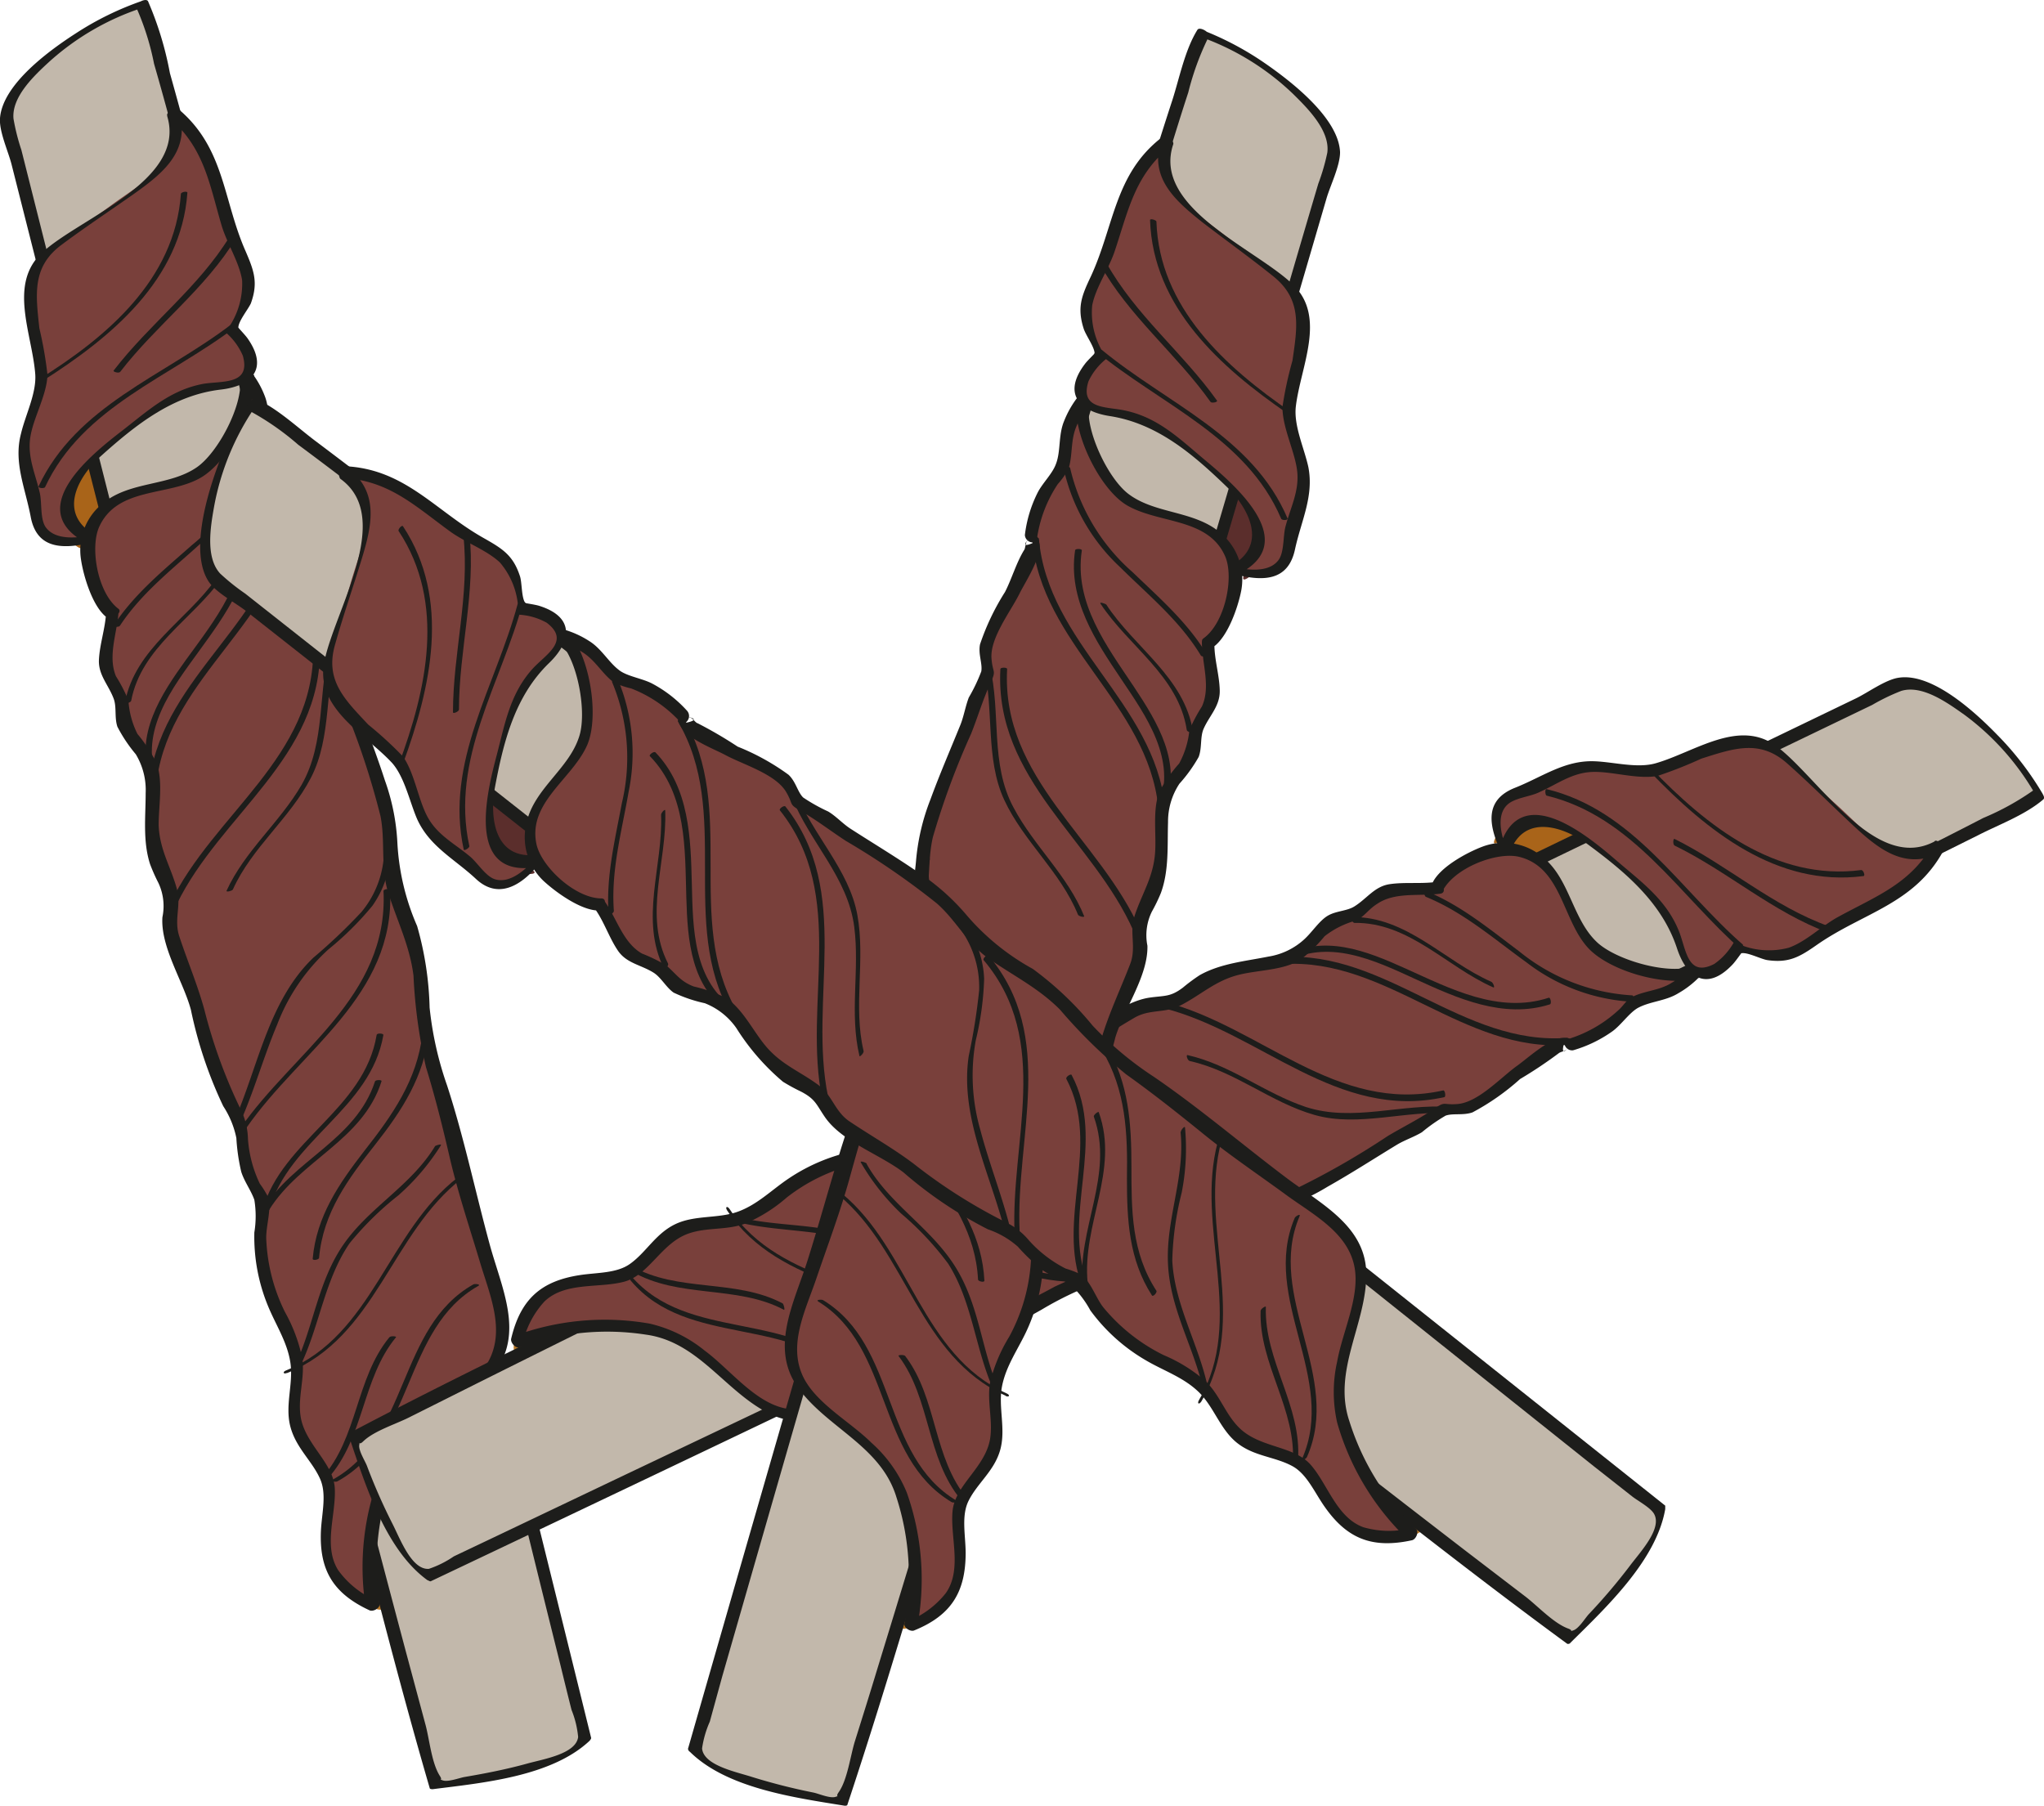 <svg xmlns="http://www.w3.org/2000/svg" viewBox="0 0 163.62 144.59"><defs><style>.cls-1{isolation:isolate;}.cls-2{fill:#b87828;}.cls-3{fill:#a96419;}.cls-4{fill:#c2b8ab;}.cls-5{fill:#1d1d1b;}.cls-6{fill:#79403b;}.cls-7{mix-blend-mode:multiply;}.cls-8{fill:#5b2e2c;}</style></defs><title>Duck Twists</title><g class="cls-1"><g id="Layer_2" data-name="Layer 2"><g id="Illustrations"><path class="cls-2" d="M33.84,126.84s-3.25,3-4,1.69a31.71,31.71,0,0,1-1.67-4.79l3.51-3.42Z"/><path class="cls-3" d="M6.86,35.5s-4.8,4.1-2.22,6.82,1.77,1.06,1.77,1.06l2.81-3.26Z"/><path class="cls-4" d="M11.38.35S2.89,3.11.48,9.24c0,0,29.33,116.34,34.39,133.65,0,0,9.66-1.18,12-3.58C46.84,139.31,13.46,3.93,11.38.35Z"/><path class="cls-5" d="M11.38.07A24.16,24.16,0,0,0,6.1,2.65C4,4,.21,6.73,0,9.46c-.08,1.07.67,2.68.93,3.72Q4.16,25.95,7.4,38.7q9.8,38.63,19.74,77.21c2.36,9.09,4.63,18.22,7.26,27.24,0,.07.18.08.23.08,4-.51,9.48-1,12.55-3.86,0,0,.16-.17.14-.25Q41.62,116,35.84,92.85c-6.16-24.7-12.31-49.41-18.75-74-1.14-4.34-2.28-8.69-3.49-13A26.69,26.69,0,0,0,11.85.1c-.17-.31-1.11.19-.94.5a21,21,0,0,1,1.42,4.5c1,3.46,1.91,6.94,2.83,10.42,2.89,11,5.68,21.92,8.46,32.89Q32.91,85,42,121.72q1.41,5.75,2.84,11.48c.3,1.23.6,2.46.91,3.68a7.74,7.74,0,0,1,.53,2.17c-.17,1.36-2.79,1.77-4.08,2.13-1.63.45-3.29.78-5,1.07-.42.07-1.34.43-1.77.27s.09.12-.23-.37c-.67-1.06-.83-3-1.16-4.16l-1.56-5.81C25.78,107,19.41,81.81,13,56.6Q8.6,39.29,4.23,22L1.71,12a16.94,16.94,0,0,1-.63-2.5C.92,7.73,2.79,6,4,4.89A20.76,20.76,0,0,1,11.38.63C11.84.47,12.07-.16,11.38.07Z"/><path class="cls-6" d="M13.85,9S17,11.6,17.54,14.81a22.87,22.87,0,0,0,2.21,6.88c.81,1.66-1.18,4.72-1.18,4.72S21,28.8,19.94,30.16s-4.25-.1-7.42,2.51-7.09,5-7.19,7.26a3.64,3.64,0,0,0,1.94,3.25S3,44.2,3,41.61s-1.56-4.45-1-6.42S3.35,30,3.35,30a22,22,0,0,1-.7-3.9c0-1.47-.62-3.56.09-4.84s3.17-2.6,6.1-4.78S15.22,12.77,13.85,9Z"/><path class="cls-5" d="M13.43,9.32c2.9,2.44,3.3,5.29,4.3,8.7.43,1.46,1.41,2.93,1.65,4.4a6.2,6.2,0,0,1-1.22,4s-.11.16-.06.22a5.1,5.1,0,0,1,1.34,1.84c.65,2.33-1.6,2-3.13,2.24-2.65.48-4.41,2.11-6.47,3.71-2.33,1.8-8.06,6.26-3,9l.55-.61c-1.11.25-3,.48-3.76-.66-.42-.67-.27-1.92-.44-2.68-.35-1.54-1-2.86-.77-4.44S3.75,31.65,3.8,30a31.36,31.36,0,0,0-.65-3.73c-.29-2.7-.6-4.9,1.76-6.66,1.9-1.42,3.9-2.74,5.84-4.11,2.39-1.7,4.53-3.46,3.57-6.69-.08-.26-1,.16-.93.51,1.53,5.16-7,8.11-10,10.89-2.75,2.51-.82,6.5-.57,9.72.12,1.54-.79,3.29-1.14,4.79C1.08,37,2,39,2.45,41.33,2.9,43.85,4.83,44,7.13,43.48c.13,0,.86-.44.56-.6-3.13-1.7-1.51-4.67.42-6.4,2.77-2.48,5.73-4.84,9.54-5.29,2.49-.28,3.88-1.66,2.17-4.1-.19-.27-.74-.84-.74-.87,0-.5.77-1.44,1-1.93.6-1.66.26-2.6-.42-4.18C17.84,16,18,11.85,14.27,8.72,14,8.52,13.15,9.08,13.43,9.32Z"/><path class="cls-6" d="M9.06,49.05s-.45-.27-1.55-3-.18-4.77,1.71-6,5.56-1.32,7.11-2.43,3.79-6.46,3.51-7.5a7.93,7.93,0,0,1,1.41,5.22,11.16,11.16,0,0,1,2.3,5.74s-.88-.53,1,3.83,2.9,5.24,1.88,7a14.1,14.1,0,0,1,1.58,4.44,12.69,12.69,0,0,1,1.48,4.09s2,4.71,1.73,7.74,1.22,4.52,1.88,7,.63,5,.94,7.55,1.76,5.13,2.17,8a58.73,58.73,0,0,0,2.08,7.65l.66,2.44s1.76,5.14,1.35,6.34a6.19,6.19,0,0,1-2.63,4c-2.15,1.62-5.84,4.35-6.67,6.77s-1.83,8.22-1.17,10.65c0,0-3.79-1.69-3.76-4.29s.33-5.63.33-5.63a18,18,0,0,1-2.71-4.54c-.48-1.74.54-3.46-.12-5.9s-1.45-2.62-2.3-5.75a15.24,15.24,0,0,1-.22-6.24,8.59,8.59,0,0,1-1.66-4.79c0-2.6-1.26-1.92-2.68-7.14L15.34,79c-.76-2.78-2.37-4.62-1.7-6.26s-1-2.35-1.32-4.87,0-4.08-.12-5.9-2.33-3.15-2.36-4.62l0-1.48s-1.71-2.18-1.3-3.39A16.92,16.92,0,0,0,9.06,49.05Z"/><path class="cls-5" d="M9.46,48.72c-1.68-1.29-2.29-5-1.48-6.63C9.46,39,13.43,39.71,16,38.28,18.3,37,20.61,32.62,20.34,30l-1,.41a7.29,7.29,0,0,1,.92,1.8c.41,1.15.16,2.34.5,3.42a6.87,6.87,0,0,0,.79,1.17,10.41,10.41,0,0,1,1.47,4.49l.81-.55c-.69-.34-.94.48-1,.93-.13,1.12,1.05,3,1.46,4,.66,1.46,2.25,3.63,2.05,5.29-.16,1.23-.46.82,0,2,.55,1.34.91,2.71,1.38,4a62.63,62.63,0,0,1,2.74,8.38c.39,2,0,4,.58,6,.71,2.31,1.76,4.33,2.06,6.77a41.12,41.12,0,0,0,1,7.32c.75,2.44,1.34,4.81,1.91,7.28.66,2.82,1.6,5.62,2.43,8.39.77,2.56,2,5.33.69,7.82-1.14,2.09-3.91,3.43-5.64,5a11,11,0,0,0-3,3.88,20.68,20.68,0,0,0-1.22,10.85l.81-.54a7.28,7.28,0,0,1-3-2.4c-1.23-1.93-.17-4.46-.28-6.56s-2.46-3.57-2.75-5.86c-.2-1.51.36-3,.15-4.53a12.93,12.93,0,0,0-1.39-3.73,14.42,14.42,0,0,1-1.5-5.95c0-1,.42-2.27.18-3.2a7.87,7.87,0,0,0-.69-1.12,9.81,9.81,0,0,1-.95-3.57A5.7,5.7,0,0,0,19.36,89a41.45,41.45,0,0,1-3-8.17c-.55-2-1.35-3.88-2-5.85-.46-1.36.17-2.5-.2-3.82-.5-1.81-1.39-3.14-1.46-5.12,0-1.56.36-3.41-.15-4.92A12,12,0,0,0,11,58.75a6.92,6.92,0,0,1-.72-2.69,12.91,12.91,0,0,0-1-1.93c-.67-1.62.1-3.47.21-5.14,0-.59-1-.33-1,.12-.08,1.25-.51,2.48-.57,3.7s.76,2,1.18,3.12c.25.67.05,1.51.3,2.25a11.89,11.89,0,0,0,1.47,2.2,5.53,5.53,0,0,1,.79,3.12c0,1.87-.24,3.83.35,5.67a14.46,14.46,0,0,0,.67,1.51A4.35,4.35,0,0,1,13,73.43c-.15,2.41,1.65,5.08,2.28,7.4a33.89,33.89,0,0,0,2.59,7.72,7.29,7.29,0,0,1,1.05,2.55,15.55,15.55,0,0,0,.39,2.7c.25.8.78,1.48,1.05,2.25a8.12,8.12,0,0,1,0,2.61,14.52,14.52,0,0,0,1.09,5.88c.63,1.54,1.56,2.91,1.8,4.58s-.46,3.41,0,5.11,1.72,2.7,2.37,4.15c.55,1.22.14,2.75.07,4.16-.14,3.11.94,5,3.89,6.37.29.14.88-.19.8-.54a20.51,20.51,0,0,1,1-10.09c1.41-4,5.74-5.29,8.18-8.41s.58-6.79-.36-10.25C38.05,95.4,37.13,91,35.78,86.87a27.21,27.21,0,0,1-1.39-6.21,25.86,25.86,0,0,0-1-6.53,19.08,19.08,0,0,1-1.58-6.66,17.31,17.31,0,0,0-1-5c-.67-2.08-1.45-4.06-2.18-6.11-.25-.69-.33-1.46-.58-2.18A13.57,13.57,0,0,1,27.13,52c-.09-.63.31-1.37.17-2.16a18.89,18.89,0,0,0-1.85-4.26A32.78,32.78,0,0,0,24,42.16c-.06-.1-.07-.56-.17-.68-.45-.53.9.83-.63.05a.62.62,0,0,0,.81-.54,10.28,10.28,0,0,0-.87-3.39c-.35-.79-1.13-1.57-1.4-2.37-.35-1.06-.1-2.32-.52-3.46a7.34,7.34,0,0,0-1-1.84c-.27-.37-1,0-1,.42.23,2.13-1.79,5.91-3.47,7.06-2.19,1.51-5.29,1.1-7.44,2.82a4.8,4.8,0,0,0-1.82,4.6c.2,1.31.91,3.68,2,4.55C9,49.66,9.88,49,9.46,48.72Z"/><g class="cls-7"><path class="cls-5" d="M27,118.59c6.21-3.4,5.23-12.23,11.29-15.65.24-.13-.28-.19-.4-.12-6.08,3.43-5.1,12.26-11.28,15.64-.25.14.27.19.39.13Z"/><path class="cls-5" d="M23,109.91c7.14-2.9,8.29-11.19,14-15.59.27-.21-.19-.18-.33-.08-5.62,4.31-6.83,12.65-13.78,15.47-.29.12-.21.32.08.2Z"/><path class="cls-5" d="M33.82,82.75c-.43,3.73-2.43,6.55-4.67,9.4-2,2.59-3.82,5.21-4.12,8.62,0,.17.5.07.51-.07.32-3.63,2.33-6.33,4.49-9.07s3.9-5.43,4.31-8.95c0-.16-.5-.07-.52.07Z"/><path class="cls-5" d="M21.54,96.86c2.48-4,7.51-5.56,9-10.3.05-.14-.47-.12-.52,0-1.53,4.73-6.57,6.27-9,10.3-.06.1.44.11.52,0Z"/><path class="cls-5" d="M19.75,90.25c4.31-6.19,11.88-10.52,11.48-19,0-.14-.54-.09-.53.08.4,8.48-7.18,12.83-11.47,19-.07.1.43.12.52,0Z"/><path class="cls-5" d="M30.71,67.21A7.86,7.86,0,0,1,28.94,73a44.47,44.47,0,0,1-3.85,3.66c-3.46,3.31-4.35,8.32-6.14,12.62-.06.13.46.11.52,0,1-2.39,1.72-4.9,2.73-7.29A15.68,15.68,0,0,1,26.29,76a24.71,24.71,0,0,0,3.52-3.49,8,8,0,0,0,1.43-5.37c0-.14-.54-.08-.53.09Z"/><path class="cls-5" d="M14.15,72.38c3.49-7.18,11.61-11.75,11.46-20.53,0-.15-.54-.17-.54,0,.15,8.76-8,13.31-11.44,20.47-.07.14.46.21.52.08Z"/><path class="cls-5" d="M26.47,51.56c-1.06,3.74-.35,7.83-2.34,11.29-1.74,3-4.53,5.25-6,8.47,0,.11.44,0,.51-.11,1.52-3.38,4.56-5.68,6.25-8.95S26,55,27,51.45c0-.13-.46,0-.51.11Z"/><path class="cls-5" d="M22.93,41.22C21.9,49.61,13.18,54,12,62.33h.53c-1.36-3.86,1.25-7.24,3.36-10.15S20.44,46,20,42.08c0-.17-.55-.17-.54,0,.47,4.22-2.29,7.59-4.58,10.75-2,2.78-4.12,6-2.85,9.56.05.13.51.15.53,0,1.16-8.3,9.88-12.71,10.91-21.11,0-.14-.52-.19-.54,0Z"/><path class="cls-5" d="M20.64,35.48a15.7,15.7,0,0,1-5.28,8.16c-2.26,2-4.6,3.89-6.28,6.45-.07.1.43.14.52,0,1.8-2.73,4.37-4.65,6.74-6.84a15.33,15.33,0,0,0,4.83-7.76c0-.16-.49-.15-.53,0Z"/><path class="cls-5" d="M10.5,56.1c.82-4.3,4.92-6.51,7.28-9.85.11-.15-.38,0-.47.07-2.38,3.36-6.48,5.58-7.31,9.92,0,.14.47,0,.5-.14Z"/><path class="cls-5" d="M3.43,30.48C8.9,27,14.5,22.4,15,15.43c0-.16-.51-.06-.52.09C14,22.39,8.52,27,3.11,30.37c-.29.19.18.2.32.11Z"/><path class="cls-5" d="M18.39,18.93C15.91,23,12,25.89,9.1,29.66c-.09.11.42.24.52.11,2.89-3.76,6.81-6.62,9.29-10.72.08-.14-.44-.25-.52-.12Z"/><path class="cls-5" d="M18.47,26c-5.36,4.1-12.34,6.46-15.38,12.93-.07.15.46.2.52.06,3-6.44,10-8.79,15.33-12.88.16-.12-.35-.2-.47-.11Z"/><path class="cls-5" d="M26.23,118.37c2.93-3.23,2.73-8,5.47-11.32.07-.08-.42-.13-.53,0-2.72,3.31-2.51,8.06-5.41,11.27-.14.15.38.17.47.06Z"/><path class="cls-5" d="M34.81,91.78c-1.91,3.13-5.23,4.86-7.29,7.81s-2.4,6.53-3.87,9.66c-.08.18.41.06.47-.07,1.47-3.13,1.89-6.78,3.87-9.66a24.79,24.79,0,0,1,3.9-3.83,18.24,18.24,0,0,0,3.4-4c.1-.16-.4,0-.48.07Z"/><path class="cls-5" d="M30.15,82.85c-1,6-7.53,8.39-9.14,14,0,.11.49.17.54,0,1.6-5.62,8.12-8.05,9.14-14,0-.13-.51-.17-.54,0Z"/></g><path class="cls-2" d="M43.79,110.92s-3.59-2.58-2.45-3.56a32.48,32.48,0,0,1,4.36-2.59l4.06,2.75Z"/><path class="cls-3" d="M127.88,66.18s-5-3.88-7.13-.8-.68,1.94-.68,1.94l3.75,2.1Z"/><path class="cls-4" d="M163.22,63.57s-4.41-7.77-10.89-8.9c0,0-108.11,52-124.06,60.47,0,0,3.1,9.23,5.91,11C34.18,126.15,160.13,66.32,163.22,63.57Z"/><path class="cls-5" d="M163.49,63.51a24.22,24.22,0,0,0-3.59-4.66c-1.7-1.75-5.17-5-7.89-4.6-1.06.14-2.49,1.2-3.45,1.66L124.84,67.35Q89,84.69,53.16,102.17c-8.43,4.13-16.92,8.18-25.23,12.57-.07,0-.05.19,0,.23,1.3,3.85,2.91,9.08,6.29,11.53.05,0,.2.12.27.08q21.54-10.22,43-20.51c23-11,45.94-22,68.79-33.21,4-2,8.06-4,12.07-6,1.66-.85,3.76-1.62,5.21-2.86.27-.22-.41-1-.68-.81a21,21,0,0,1-4.12,2.29c-3.2,1.66-6.42,3.26-9.65,4.86-10.15,5-20.34,10-30.53,14.88q-34,16.44-68.14,32.65l-10.68,5.09-3.43,1.63a8.05,8.05,0,0,1-2,1c-1.37.1-2.29-2.38-2.9-3.58a45.87,45.87,0,0,1-2.05-4.65c-.15-.4-.69-1.23-.62-1.68s-.1.11.32-.3c.9-.87,2.73-1.41,3.84-2l5.37-2.69C61.58,99.06,85,87.76,108.43,76.43L140.59,60.9l9.28-4.47a16.48,16.48,0,0,1,2.32-1.12c1.71-.52,3.77,1,5.1,1.94a20.8,20.8,0,0,1,5.65,6.37C163.19,64.05,163.85,64.14,163.49,63.51Z"/><path class="cls-6" d="M155.22,67.73s-1.89,3.62-4.93,4.77a22.92,22.92,0,0,0-6.3,3.55c-1.47,1.12-4.87-.22-4.87-.22s-1.86,2.84-3.39,2.1-.76-4.19-3.95-6.77-6.34-5.94-8.55-5.59a3.63,3.63,0,0,0-2.79,2.55s-1.87-4,.67-4.53,4-2.41,6.08-2.3,5.34.36,5.34.36a22.58,22.58,0,0,1,3.68-1.47c1.43-.34,3.36-1.32,4.76-.88s3.19,2.58,5.91,5S151.82,69.82,155.22,67.73Z"/><path class="cls-5" d="M154.84,67.38c-1.8,3.32-4.52,4.29-7.66,6-1.34.72-2.59,2-4,2.49a6.17,6.17,0,0,1-4.2-.38s-.18-.08-.22,0a5.18,5.18,0,0,1-1.54,1.68c-2.15,1.1-2.24-1.18-2.82-2.62-1-2.5-2.95-3.9-4.93-5.6-2.23-1.92-7.75-6.64-9.43-1.12l.7.42c-.47-1-1.07-2.87-.1-3.81.56-.56,1.82-.66,2.53-1,1.44-.64,2.61-1.55,4.2-1.64s3.63.61,5.3.32a34.24,34.24,0,0,0,3.52-1.39c2.59-.82,4.68-1.57,6.88.39,1.78,1.58,3.47,3.27,5.2,4.89,2.14,2,4.3,3.75,7.27,2.16.24-.12-.36-1-.68-.81-4.76,2.54-9.35-5.21-12.69-7.65-3-2.19-6.53.5-9.63,1.39-1.49.43-3.39-.11-4.93-.16-2.39-.08-4.15,1.26-6.35,2.13-2.38.95-2.13,2.87-1.17,5,.06.12.6.76.7.42,1-3.41,4.28-2.41,6.35-.87,3,2.22,5.9,4.65,7.1,8.29.78,2.38,2.4,3.47,4.45,1.3.23-.24.68-.89.7-.9.49-.1,1.57.47,2.09.55,1.74.25,2.6-.27,4-1.25,3.69-2.56,7.77-3.24,10.09-7.51C155.74,67.81,155,67.05,154.84,67.38Z"/><path class="cls-6" d="M115,71.05s.18-.49,2.6-2.11,4.64-1.13,6.18.48,2.41,5.18,3.81,6.48,7.09,2.42,8.05,1.93a7.92,7.92,0,0,1-4.83,2.43,11.13,11.13,0,0,1-5.17,3.41s.34-1-3.54,1.78-4.55,3.89-6.44,3.24a14,14,0,0,1-4,2.44A12.65,12.65,0,0,1,108,93.39s-4.2,2.92-7.23,3.25-4.18,2.1-6.44,3.24-4.81,1.62-7.21,2.43-4.68,2.76-7.41,3.73a59.89,59.89,0,0,0-7.08,3.57l-2.25,1.13s-4.68,2.76-6,2.6a6.15,6.15,0,0,1-4.4-1.78c-2-1.78-5.44-4.85-8-5.18s-8.42-.15-10.67,1c0,0,.9-4,3.45-4.53s5.59-.82,5.59-.82a18,18,0,0,1,3.9-3.56c1.61-.81,3.5-.16,5.75-1.3s2.28-1.94,5.18-3.4a15.15,15.15,0,0,1,6.07-1.46,8.6,8.6,0,0,1,4.36-2.6c2.55-.48,1.63-1.62,6.46-4l4.83-2.43c2.57-1.3,4-3.24,5.79-2.92s2.1-1.46,4.51-2.27,4-.81,5.75-1.3,2.62-2.91,4.06-3.24l1.44-.32s1.8-2.11,3.06-2A17.46,17.46,0,0,0,115,71.05Z"/><path class="cls-5" d="M115.45,71.38c.92-1.9,4.4-3.24,6.19-2.78,3.3.84,3.42,4.86,5.35,7.13,1.66,2,6.46,3.35,9,2.56l-.6-.86a7,7,0,0,1-1.58,1.25c-1,.64-2.26.63-3.25,1.18-.35.19-.69.74-1,1a10.46,10.46,0,0,1-4.1,2.34l.69.69c.21-.75-.65-.83-1.1-.8-1.12.1-2.78,1.64-3.61,2.23-1.3.93-3.11,2.93-4.77,3.06-1.24.1-.9-.28-1.93.42-1.19.81-2.47,1.43-3.68,2.16a63,63,0,0,1-7.66,4.36c-1.88.79-4,.79-5.75,1.77-2.12,1.16-3.89,2.6-6.23,3.38A41.13,41.13,0,0,0,84.43,103c-2.24,1.22-4.45,2.27-6.76,3.33-2.62,1.2-5.18,2.69-7.73,4.06-2.35,1.27-4.81,3.08-7.53,2.24-2.26-.7-4.14-3.14-6-4.51a10.86,10.86,0,0,0-4.4-2.16,20.83,20.83,0,0,0-10.88,1l.69.68a7.29,7.29,0,0,1,1.75-3.44c1.64-1.6,4.34-1.06,6.37-1.59s3-3.12,5.2-3.87c1.44-.5,3-.25,4.46-.77a12.29,12.29,0,0,0,3.37-2.1,14.42,14.42,0,0,1,5.53-2.67c.94-.21,2.31,0,3.17-.46.32-.15.67-.67,1-.9a9.77,9.77,0,0,1,3.31-1.64,5.8,5.8,0,0,0,2.09-1,42.73,42.73,0,0,1,7.41-4.58c1.86-.93,3.53-2.1,5.32-3.14,1.24-.73,2.49-.34,3.71-1,1.67-.86,2.8-2,4.72-2.46,1.52-.37,3.41-.34,4.8-1.14a11.66,11.66,0,0,0,2-1.93,7,7,0,0,1,2.49-1.25c.68-.3,1-.89,1.7-1.33,1.45-1,3.42-.6,5.08-.83.59-.08.13-1-.31-.94-1.24.17-2.54,0-3.75.18s-1.81,1.15-2.82,1.78c-.6.38-1.47.35-2.14.75s-1.22,1.28-1.86,1.87a5.52,5.52,0,0,1-2.9,1.4c-1.84.37-3.8.54-5.48,1.48a14.32,14.32,0,0,0-1.35,1c-1,.76-1.45.63-2.65.8-2.38.34-4.64,2.63-6.79,3.72A33.52,33.52,0,0,0,78.1,87.6a7.18,7.18,0,0,1-2.28,1.54,15.74,15.74,0,0,0-2.57.92c-.73.41-1.29,1.07-2,1.48a7.75,7.75,0,0,1-2.55.54,14.69,14.69,0,0,0-5.55,2.25c-1.38.92-2.53,2.12-4.12,2.68s-3.44.24-5,1-2.3,2.24-3.59,3.16c-1.08.78-2.67.69-4.06.91-3.07.48-4.71,1.92-5.46,5.08-.08.31.36.83.69.68a20.37,20.37,0,0,1,10.09-1c4.22.57,6.33,4.55,9.88,6.32s6.77-.79,10-2.41c3.9-2,8-3.76,11.8-5.91a26.75,26.75,0,0,1,5.81-2.6,26,26,0,0,0,6.19-2.32A18.93,18.93,0,0,1,101.55,97a17.37,17.37,0,0,0,4.72-2c1.9-1.07,3.69-2.23,5.55-3.36.63-.38,1.37-.62,2-1a13.87,13.87,0,0,1,1.9-1.33c.6-.21,1.4,0,2.15-.26a19.09,19.09,0,0,0,3.81-2.67,34.81,34.81,0,0,0,3.1-2.07c.08-.08.53-.19.62-.3.43-.55-.62,1-.17-.61a.62.62,0,0,0,.69.68,10.43,10.43,0,0,0,3.15-1.52c.7-.51,1.31-1.43,2-1.85,1-.56,2.25-.56,3.28-1.2A7.51,7.51,0,0,0,136,78.24c.32-.35-.2-1-.6-.86-2,.65-6.15-.57-7.61-2-1.92-1.85-2.14-5-4.25-6.73a4.84,4.84,0,0,0-4.88-.87c-1.24.47-3.42,1.64-4,2.92C114.43,71.14,115.21,71.85,115.45,71.38Z"/><g class="cls-7"><path class="cls-5" d="M50.51,102.54c4.57,5.41,13,2.68,17.59,7.93.18.2.13-.31,0-.42-4.59-5.27-13-2.54-17.59-7.92-.18-.21-.13.31,0,.41Z"/><path class="cls-5" d="M58.2,96.89c4.28,6.41,12.63,5.87,18.09,10.62.26.22.14-.23,0-.34C71,102.53,62.55,103,58.39,96.77c-.18-.26-.36-.15-.19.12Z"/><path class="cls-5" d="M87,102.07c-3.74.33-6.9-1.07-10.13-2.7-2.95-1.48-5.88-2.7-9.28-2.31-.17,0,0,.51.17.49,3.62-.41,6.67,1,9.79,2.58s6.1,2.74,9.63,2.43c.16,0,0-.51-.18-.49Z"/><path class="cls-5" d="M70.7,92.86c4.45,1.62,7,6.25,11.9,6.79.16,0,0-.48-.13-.5C77.53,98.6,75,94,70.57,92.36c-.11,0,0,.45.13.5Z"/><path class="cls-5" d="M76.82,89.78c6.92,3,12.69,9.53,21,7.44.14,0,0-.55-.18-.51-8.23,2.09-14-4.47-20.91-7.43-.1,0,0,.44.13.5Z"/><path class="cls-5" d="M101.59,95.9a7.88,7.88,0,0,1-6-.57,46.53,46.53,0,0,1-4.35-3c-4-2.72-9-2.59-13.6-3.49-.14,0,0,.48.14.51,2.55.5,5.14.7,7.69,1.21a15.8,15.8,0,0,1,6.63,2.82,23.74,23.74,0,0,0,4.13,2.75,7.94,7.94,0,0,0,5.54.32c.14,0,0-.54-.19-.5Z"/><path class="cls-5" d="M93.21,80.72c7.73,2,13.83,9,22.4,7.11.15,0,.07-.57-.08-.54-8.55,1.91-14.64-5.13-22.35-7.1-.15,0-.12.49,0,.53Z"/><path class="cls-5" d="M116.07,88.62c-3.87-.3-7.74,1.22-11.53,0-3.3-1.1-6.05-3.39-9.49-4.16-.12,0,0,.44.2.48,3.62.81,6.49,3.33,10,4.32s7.33-.41,11-.13c.13,0,0-.46-.21-.47Z"/><path class="cls-5" d="M125.49,83.08c-8.43.67-14.5-7-22.87-6.46l.11.52c3.51-2.11,7.35-.24,10.62,1.26s7,3.19,10.72,2c.15-.05.05-.57-.09-.53-4,1.31-7.89-.73-11.45-2.33-3.12-1.41-6.65-2.85-9.94-.88-.11.07,0,.53.11.52,8.36-.53,14.44,7.13,22.87,6.46.14,0,.08-.55-.08-.53Z"/><path class="cls-5" d="M130.65,79.68a15.77,15.77,0,0,1-9.05-3.53c-2.43-1.82-4.73-3.74-7.57-4.87-.12,0,0,.45.1.51,3,1.22,5.43,3.35,8.05,5.24a15.26,15.26,0,0,0,8.57,3.17c.17,0,.05-.51-.1-.52Z"/><path class="cls-5" d="M108.42,73.88c4.38-.06,7.36,3.51,11.11,5.16.17.08,0-.39-.16-.45-3.77-1.66-6.77-5.24-11.18-5.18-.14,0,.07.47.23.47Z"/><path class="cls-5" d="M132.11,61.81c4.49,4.67,10.13,9.23,17.06,8.32.16,0,0-.5-.19-.48-6.83.89-12.39-3.55-16.83-8.17-.24-.25-.16.21,0,.33Z"/><path class="cls-5" d="M146.42,74.16c-4.52-1.61-8.1-4.87-12.37-7-.13-.06-.15.46,0,.53,4.27,2.08,7.85,5.34,12.37,7,.15,0,.15-.48,0-.53Z"/><path class="cls-5" d="M139.55,75.65c-5.1-4.44-8.8-10.8-15.75-12.48-.16,0-.1.49,0,.52,6.92,1.68,10.62,8,15.7,12.44.14.13.12-.39,0-.48Z"/><path class="cls-5" d="M50.56,101.77c3.76,2.21,8.39,1.07,12.19,3.08.1.06,0-.43-.1-.51-3.78-2-8.39-.85-12.12-3-.17-.1-.09.41,0,.48Z"/><path class="cls-5" d="M78.34,104.85c-3.45-1.25-5.81-4.16-9.12-5.58s-6.87-1-10.23-1.86c-.2,0,0,.42.16.45,3.36.81,7,.49,10.23,1.86a23.74,23.74,0,0,1,4.54,3,18.62,18.62,0,0,0,4.58,2.53c.18.06,0-.4-.16-.45Z"/><path class="cls-5" d="M86.15,98.49c-6,.2-9.73-5.7-15.57-6.14-.11,0-.06.51.11.53,5.83.44,9.52,6.34,15.57,6.14.13,0,.06-.54-.11-.53Z"/></g><path class="cls-2" d="M69,128.24s3.13,3.12,3.91,1.84a32.72,32.72,0,0,0,1.85-4.72l-3.38-3.56Z"/><path class="cls-8" d="M99.44,38s4.64,4.29,2,6.9-1.8,1-1.8,1L96.9,42.51Z"/><path class="cls-4" d="M96.25,2.69s8.39,3.08,10.56,9.3c0,0-33.72,115.14-39.44,132.25,0,0-9.6-1.55-11.82-4C55.55,140.2,94,6.19,96.25,2.69Z"/><path class="cls-5" d="M96.26,2.41a24.35,24.35,0,0,1,5.18,2.78c2,1.4,5.73,4.3,5.83,7,0,1.08-.78,2.66-1.08,3.68q-3.69,12.64-7.42,25.27-11.23,38.22-22.65,76.4c-2.7,9-5.32,18-8.29,26.94,0,.07-.18.08-.23.07-4-.65-9.43-1.39-12.39-4.33-.05,0-.16-.18-.13-.25q6.57-22.9,13.22-45.8c7.09-24.45,14.18-48.91,21.55-73.29,1.3-4.3,2.6-8.6,4-12.88.57-1.78,1-4,2-5.61.18-.3,1.09.23.91.54A22,22,0,0,0,95.12,7.4C94,10.82,93,14.27,91.9,17.71q-5,16.24-9.7,32.54Q71.54,86.51,61.09,122.81l-3.27,11.37-1,3.64a8.09,8.09,0,0,0-.62,2.15c.13,1.36,2.73,1.87,4,2.28a48.54,48.54,0,0,0,4.92,1.25c.43.09,1.33.49,1.77.34s-.09.12.24-.36c.71-1,.94-2.93,1.31-4.11.6-1.91,1.2-3.82,1.78-5.74,7.64-24.88,15-49.84,22.32-74.79q5.06-17.13,10.09-34.26,1.44-4.95,2.9-9.88a16.71,16.71,0,0,0,.72-2.48c.23-1.76-1.57-3.55-2.75-4.71A20.71,20.71,0,0,0,96.24,3C95.78,2.8,95.59,2.16,96.26,2.41Z"/><path class="cls-6" d="M93.45,11.26s-3.26,2.46-3.9,5.65a23,23,0,0,1-2.48,6.79c-.86,1.63,1,4.76,1,4.76s-2.5,2.3-1.51,3.7,4.25.06,7.32,2.78,6.89,5.29,6.91,7.53a3.62,3.62,0,0,1-2.06,3.17s4.26,1.19,4.35-1.4,1.73-4.39,1.28-6.38-1.22-5.2-1.22-5.2a22.46,22.46,0,0,0,.85-3.88c.1-1.47.75-3.53.09-4.84s-3.07-2.72-5.91-5S91.94,15,93.45,11.26Z"/><path class="cls-5" d="M93.86,11.58c-3,2.32-3.5,5.15-4.63,8.53-.48,1.44-1.51,2.87-1.8,4.33a6.16,6.16,0,0,0,1.06,4.08s.1.16.05.22a5,5,0,0,0-1.41,1.79c-.73,2.3,1.53,2,3,2.35,2.63.58,4.33,2.28,6.33,3.95,2.26,1.89,7.82,6.57,2.65,9.13l-.54-.63c1.11.3,3,.59,3.79-.52.45-.65.34-1.9.54-2.65.4-1.53,1.11-2.83.94-4.42s-1.19-3.48-1.18-5.17a29.52,29.52,0,0,1,.8-3.7c.39-2.69.78-4.88-1.51-6.73-1.85-1.49-3.79-2.88-5.68-4.33C94,16,91.91,14.18,93,11c.09-.26,1,.2.92.54-1.73,5.11,6.66,8.38,9.61,11.27,2.66,2.61.58,6.53.2,9.73-.18,1.54.67,3.33,1,4.84.46,2.35-.57,4.29-1.07,6.61-.54,2.5-2.48,2.57-4.76,2-.12,0-.84-.47-.53-.62,3.19-1.58,1.68-4.61-.18-6.41-2.67-2.58-5.55-5.06-9.34-5.65-2.47-.38-3.81-1.8-2-4.18.19-.26.77-.81.77-.84,0-.5-.72-1.47-.88-2-.53-1.68-.16-2.6.58-4.16C89.2,18.07,89.21,13.93,93,11,93.29,10.76,94.15,11.35,93.86,11.58Z"/><path class="cls-6" d="M96.73,51.44s.45-.25,1.65-2.91.37-4.76-1.48-6-5.5-1.53-7-2.7-3.54-6.59-3.22-7.63a7.94,7.94,0,0,0-1.61,5.17A11.12,11.12,0,0,0,82.54,43s.91-.49-1.18,3.79-3.09,5.12-2.15,6.88a13.88,13.88,0,0,0-1.74,4.38,12.54,12.54,0,0,0-1.63,4s-2.19,4.63-2,7.66-1.4,4.48-2.15,6.89-.82,5-1.23,7.51-2,5.06-2.47,7.91a58.21,58.21,0,0,1-2.36,7.57L64.86,102s-2,5.07-1.59,6.29a6.1,6.1,0,0,0,2.47,4.05c2.08,1.71,5.67,4.57,6.4,7s1.53,8.28.78,10.69c0,0,3.85-1.55,3.91-4.15s-.11-5.64-.11-5.64a18.13,18.13,0,0,0,2.88-4.43c.54-1.72-.41-3.48.35-5.89s1.54-2.56,2.51-5.66a15.14,15.14,0,0,0,.45-6.23,8.64,8.64,0,0,0,1.85-4.72c.06-2.6,1.33-1.87,2.94-7l1.61-5.16c.86-2.75,2.54-4.53,1.94-6.19s1.09-2.31,1.5-4.82.15-4.07.35-5.88,2.45-3.06,2.53-4.53l.09-1.48s1.78-2.12,1.42-3.34A17,17,0,0,1,96.73,51.44Z"/><path class="cls-5" d="M96.34,51.1c1.72-1.23,2.47-4.88,1.73-6.57-1.37-3.12-5.36-2.58-7.91-4.11C88,39.1,85.8,34.59,86.18,32l.95.46a7.1,7.1,0,0,0-1,1.76c-.45,1.13-.25,2.34-.63,3.4a7.35,7.35,0,0,1-.83,1.14A10.53,10.53,0,0,0,83,43.18l-.78-.57c.7-.32.92.52,1,1,.09,1.12-1.16,3-1.61,3.91-.71,1.44-2.38,3.55-2.24,5.21.1,1.25.42.84-.1,2-.61,1.32-1,2.67-1.53,4a62.11,62.11,0,0,0-3.06,8.27c-.47,2-.13,4-.81,6-.79,2.28-1.92,4.26-2.31,6.69a41.86,41.86,0,0,1-1.32,7.27c-.84,2.41-1.51,4.76-2.19,7.21-.76,2.78-1.81,5.55-2.74,8.29-.87,2.52-2.25,5.24-1,7.79,1.05,2.12,3.77,3.58,5.44,5.24a10.85,10.85,0,0,1,2.84,4,20.76,20.76,0,0,1,.81,10.89l-.79-.57a7.26,7.26,0,0,0,3.11-2.29c1.31-1.88.34-4.45.53-6.54s2.59-3.47,3-5.76c.25-1.5-.25-3,0-4.53a12.7,12.7,0,0,1,1.53-3.67A14.48,14.48,0,0,0,82.52,101c.06-1-.34-2.28-.07-3.2a9.21,9.21,0,0,1,.74-1.1,9.85,9.85,0,0,0,1.08-3.53A5.75,5.75,0,0,1,84.92,91a42.29,42.29,0,0,0,3.31-8.06c.62-2,1.49-3.82,2.24-5.77.51-1.34-.08-2.5.34-3.81.57-1.78,1.5-3.08,1.65-5.06.12-1.55-.22-3.42.34-4.91a11.57,11.57,0,0,1,1.59-2.27,7,7,0,0,0,.82-2.67,12.66,12.66,0,0,1,1-1.89c.73-1.59,0-3.47,0-5.15,0-.59,1-.29,1,.16,0,1.25.41,2.5.43,3.73s-.84,2-1.3,3.06c-.28.66-.11,1.51-.39,2.24a12,12,0,0,1-1.54,2.14,5.5,5.5,0,0,0-.91,3.09c-.06,1.88.09,3.84-.57,5.65a13.62,13.62,0,0,1-.72,1.49,4.27,4.27,0,0,0-.36,2.74c.06,2.41-1.84,5-2.56,7.31a34.44,34.44,0,0,1-2.87,7.61,7,7,0,0,0-1.15,2.51,16.21,16.21,0,0,1-.49,2.68c-.29.79-.85,1.45-1.14,2.21a7.72,7.72,0,0,0-.12,2.61,14.41,14.41,0,0,1-1.31,5.83c-.69,1.51-1.68,2.85-2,4.51s.33,3.43-.15,5.11-1.82,2.63-2.53,4.06c-.59,1.19-.24,2.74-.23,4.15,0,3.11-1.12,5-4.12,6.22-.29.13-.87-.22-.78-.57a20.44,20.44,0,0,0-.65-10.12c-1.25-4.08-5.53-5.51-7.85-8.72s-.33-6.8.75-10.23c1.32-4.17,2.41-8.51,3.91-12.61a27,27,0,0,0,1.62-6.15,25.67,25.67,0,0,1,1.28-6.49A18.85,18.85,0,0,0,73.32,69a17.53,17.53,0,0,1,1.16-5c.75-2.05,1.6-4,2.41-6,.27-.69.39-1.45.66-2.16a13.79,13.79,0,0,0,1-2.09c.11-.63-.26-1.38-.1-2.17a19.21,19.21,0,0,1,2-4.19C81,46.32,81.37,45,82,44c.07-.1.1-.56.2-.67.47-.51-.93.79.63.07a.63.63,0,0,1-.79-.57,10.2,10.2,0,0,1,1-3.35c.38-.78,1.19-1.53,1.48-2.32.4-1,.19-2.31.65-3.43a7.91,7.91,0,0,1,1-1.81c.29-.36,1,0,1,.46-.31,2.12,1.57,6,3.2,7.19,2.13,1.59,5.25,1.3,7.33,3.09a4.85,4.85,0,0,1,1.65,4.67c-.26,1.3-1.06,3.64-2.22,4.46C96.74,52.06,95.91,51.4,96.34,51.1Z"/><g class="cls-7"><path class="cls-5" d="M76.18,120.25c-6.08-3.63-4.76-12.42-10.68-16.06-.24-.15.28-.18.39-.11,6,3.66,4.64,12.45,10.69,16.06.24.14-.28.18-.4.11Z"/><path class="cls-5" d="M80.5,111.73c-7-3.17-7.85-11.5-13.42-16.11-.26-.22.2-.17.32-.07,5.46,4.52,6.35,12.9,13.19,16,.29.13.2.33-.09.2Z"/><path class="cls-5" d="M70.7,84.18c.29,3.75,2.18,6.64,4.31,9.57,1.95,2.66,3.62,5.35,3.79,8.77,0,.17-.5.06-.51-.09-.18-3.63-2.08-6.41-4.13-9.23s-3.7-5.58-4-9.11c0-.16.5,0,.51.09Z"/><path class="cls-5" d="M82.44,98.74c-2.32-4.12-7.3-5.84-8.64-10.63,0-.15.47-.1.52,0,1.34,4.78,6.32,6.52,8.64,10.63.06.11-.44.1-.52-.05Z"/><path class="cls-5" d="M84.48,92.21c-4.07-6.35-11.48-11-10.75-19.47,0-.14.54-.07.52.09C73.54,81.3,81,85.93,85,92.25c.06.1-.44.1-.52,0Z"/><path class="cls-5" d="M74.4,68.77A7.89,7.89,0,0,0,76,74.58a44.33,44.33,0,0,0,3.71,3.8c3.33,3.45,4,8.49,5.66,12.84.05.14-.46.1-.52,0-.91-2.43-1.54-5-2.45-7.39a16,16,0,0,0-3.86-6.08,23.69,23.69,0,0,1-3.39-3.62,7.92,7.92,0,0,1-1.22-5.42c0-.14.54-.06.52.11Z"/><path class="cls-5" d="M90.75,74.56c-3.21-7.3-11.15-12.18-10.67-21,0-.15.55-.15.54,0-.48,8.75,7.45,13.61,10.65,20.89.07.15-.46.2-.52.06Z"/><path class="cls-5" d="M79.23,53.29c.92,3.78,0,7.84,1.91,11.37,1.63,3.08,4.33,5.42,5.65,8.69,0,.11-.44,0-.5-.13-1.39-3.43-4.35-5.85-5.9-9.18s-.79-7.3-1.67-10.87c0-.14.47,0,.51.12Z"/><path class="cls-5" d="M83.16,43.1c.71,8.42,9.26,13.16,10.1,21.51l-.53,0c1.51-3.82-1-7.3-3-10.28S85.47,48,86.06,44.06c0-.16.56-.14.54,0-.64,4.2,2,7.67,4.17,10.92,1.89,2.85,3.89,6.1,2.48,9.66,0,.13-.52.13-.53,0-.84-8.33-9.39-13.08-10.1-21.51,0-.14.52-.17.54,0Z"/><path class="cls-5" d="M85.66,37.45a15.82,15.82,0,0,0,5,8.35c2.18,2.1,4.45,4.06,6,6.68.06.11-.44.12-.53,0-1.69-2.8-4.18-4.81-6.48-7.09a15.31,15.31,0,0,1-4.52-7.94c0-.16.49-.12.52,0Z"/><path class="cls-5" d="M95,58.44c-.66-4.33-4.67-6.7-6.91-10.12-.1-.16.39,0,.47.08,2.25,3.45,6.27,5.83,6.94,10.19,0,.14-.48,0-.5-.15Z"/><path class="cls-5" d="M103.06,33.1c-5.34-3.68-10.76-8.49-11-15.48,0-.16.5,0,.51.11.23,6.89,5.52,11.65,10.8,15.28.28.19-.19.18-.32.09Z"/><path class="cls-5" d="M88.54,21c2.32,4.2,6.12,7.2,8.88,11.07.08.12-.43.23-.52.1-2.75-3.87-6.56-6.87-8.88-11.07-.08-.14.45-.23.52-.1Z"/><path class="cls-5" d="M88.19,28c5.21,4.31,12.09,6.93,14.88,13.51.06.14-.46.18-.52,0C99.77,35,92.91,32.39,87.72,28.1c-.15-.12.36-.18.47-.09Z"/><path class="cls-5" d="M76.93,120.07c-2.79-3.35-2.42-8.1-5-11.52-.07-.09.43-.12.53,0,2.59,3.4,2.2,8.14,5,11.46.13.15-.38.16-.48,0Z"/><path class="cls-5" d="M69.37,93.17c1.79,3.19,5,5,7,8.08s2.15,6.61,3.5,9.79c.08.19-.42,0-.47-.08-1.35-3.18-1.62-6.85-3.5-9.8a23.92,23.92,0,0,0-3.75-4,18.36,18.36,0,0,1-3.24-4.1c-.1-.17.4,0,.47.09Z"/><path class="cls-5" d="M74.37,84.42c.78,6,7.21,8.67,8.6,14.36,0,.11-.5.15-.54,0C81,93.08,74.62,90.4,73.83,84.4c0-.13.52-.15.54,0Z"/></g><path class="cls-2" d="M115.09,119s-.75,4.36-2.12,3.76a32,32,0,0,1-4.24-2.78l.69-4.86Z"/><path class="cls-8" d="M38,63s-1.31,6.18,2.4,6.76,2-.24,2-.24l.25-4.3Z"/><path class="cls-4" d="M20.21,32.39S15.15,39.76,17,46.08c0,0,94.14,74.39,108.7,85,0,0,6.94-6.83,7.31-10.14C133,121,24,34,20.21,32.39Z"/><path class="cls-5" d="M20,32.17a23.78,23.78,0,0,0-2.62,5.27c-.83,2.3-2.18,6.82-.68,9.11.59.9,2.17,1.71,3,2.37L40.42,65.23q31.29,24.66,62.7,49.2c7.4,5.76,14.76,11.61,22.35,17.17.06,0,.19,0,.23-.08,2.89-2.86,6.88-6.6,7.6-10.71,0-.06,0-.23,0-.28Q114.63,105.67,96,90.84C76,75,56.1,59.16,36,43.55c-3.55-2.76-7.11-5.51-10.7-8.21-1.5-1.12-3.11-2.67-4.86-3.43-.32-.14-.76.83-.43,1a21.51,21.51,0,0,1,3.86,2.69c2.9,2.15,5.75,4.35,8.6,6.55Q45.89,52.5,59.2,63.05q29.67,23.39,59.2,47l9.25,7.38,3,2.36c.47.37,1.45.88,1.75,1.39.69,1.19-1.14,3.1-1.94,4.18a46.39,46.39,0,0,1-3.29,3.87c-.29.32-.8,1.16-1.24,1.29s.14.05-.4-.15c-1.18-.43-2.47-1.84-3.46-2.59l-4.77-3.65C96.63,108.21,76.21,92.09,55.77,76L27.72,53.9l-8.09-6.38a17.31,17.31,0,0,1-2-1.6c-1.21-1.3-.77-3.81-.48-5.43a20.73,20.73,0,0,1,3.24-7.87C20.65,32.21,20.44,31.57,20,32.17Z"/><path class="cls-6" d="M27.45,37.76s4.08.12,6.45,2.35a23,23,0,0,0,6,4.1c1.65.83,1.94,4.47,1.94,4.47s3.36.43,3.37,2.14-3.44,2.51-4.36,6.51-2.56,8.3-1.27,10.14A3.64,3.64,0,0,0,43,68.86s-2.79,3.43-4.37,1.37-3.94-2.57-4.73-4.46-2-4.95-2-4.95A22.7,22.7,0,0,1,29,58.16c-.94-1.14-2.66-2.45-2.87-3.9s.92-4,1.92-7.51S30.82,39.9,27.45,37.76Z"/><path class="cls-5" d="M27.3,38.25c3.78.17,5.84,2.19,8.71,4.28,1.23.9,2.9,1.47,4,2.49A6.14,6.14,0,0,1,41.49,49s0,.19.08.21a5.11,5.11,0,0,1,2.19.64c1.93,1.46-.08,2.54-1.12,3.68-1.81,2-2.21,4.37-2.87,6.89-.75,2.85-2.58,9.88,3.12,9l.07-.82c-.73.88-2.11,2.22-3.39,1.77-.74-.27-1.38-1.36-2-1.85-1.21-1-2.53-1.67-3.31-3.06s-1.05-3.53-2-4.9a31.14,31.14,0,0,0-2.79-2.56c-1.87-2-3.46-3.52-2.66-6.36.64-2.28,1.42-4.54,2.12-6.81.86-2.8,1.49-5.51-1.24-7.49-.22-.15-.73.76-.43,1,4.36,3.16-.59,10.68-1.32,14.75-.66,3.66,3.3,5.66,5.46,8,1,1.15,1.39,3.1,2,4.5,1,2.19,3,3.18,4.7,4.77s3.51.67,5-1.14c.08-.1.42-.87.07-.82-3.52.56-4-2.78-3.56-5.32.68-3.65,1.59-7.34,4.34-10,1.8-1.74,2.07-3.68-.78-4.58-.31-.1-1.1-.21-1.12-.23-.31-.4-.26-1.61-.42-2.12-.54-1.68-1.38-2.21-2.88-3.06-3.91-2.19-6.32-5.56-11.17-5.77C27.29,37.25,26.93,38.24,27.3,38.25Z"/><path class="cls-6" d="M48,72.42s-.51.06-3-1.41-3-3.67-2.27-5.77,3.6-4.43,4.15-6.25S46,51.55,45.09,50.9a8,8,0,0,1,4.3,3.27,11.18,11.18,0,0,1,5.33,3.16s-1,.12,3.15,2.4,5.49,2.39,5.74,4.37a14,14,0,0,1,4,2.56A12.73,12.73,0,0,1,71.23,69s4.46,2.5,6.08,5.08,3.73,2.84,5.74,4.37,3.56,3.61,5.34,5.41,4.53,3,6.6,5a59.25,59.25,0,0,0,6.31,4.8l2,1.53s4.52,3,4.93,4.21a6.14,6.14,0,0,1,.33,4.74c-.71,2.59-2,7-1.16,9.43s3.55,7.63,5.56,9.16c0,0-4,1-5.59-1.12S104.2,117,104.2,117A18.27,18.27,0,0,1,99.28,115c-1.43-1.09-1.68-3.07-3.68-4.6s-2.75-1.19-5.33-3.16a15.24,15.24,0,0,1-4-4.82,8.6,8.6,0,0,1-4.24-2.78c-1.56-2.08-2.17-.76-6.48-4l-4.3-3.28c-2.29-1.75-4.69-2.23-5.16-3.93s-2.23-1.25-4-3.06-2.48-3.23-3.69-4.6-3.77-1.08-4.69-2.23l-.92-1.15s-2.69-.69-3.1-1.9A17.39,17.39,0,0,0,48,72.42Z"/><path class="cls-5" d="M48.15,71.92c-2.11,0-4.83-2.55-5.21-4.36-.69-3.33,2.88-5.2,4.07-7.93,1-2.36.18-7.27-1.62-9.16l-.51.91a7.12,7.12,0,0,1,1.82.88c1,.65,1.56,1.75,2.48,2.4a7.28,7.28,0,0,0,1.34.45,10.41,10.41,0,0,1,3.9,2.65l.31-.92c-.75.15-.45,1-.22,1.34.57,1,2.68,1.79,3.57,2.27,1.41.76,4,1.51,4.85,2.95.63,1.07.14.93,1.22,1.55,1.25.72,2.37,1.59,3.55,2.36a61.19,61.19,0,0,1,7.28,5c1.54,1.34,2.44,3.2,4.11,4.39,2,1.4,4,2.36,5.76,4.12A40.94,40.94,0,0,0,90.14,86c2.08,1.48,4,3,6,4.62,2.23,1.83,4.69,3.47,7,5.17,2.17,1.55,4.87,3,5.31,5.78.37,2.35-1,5.1-1.41,7.42a11.1,11.1,0,0,0,0,4.9,20.82,20.82,0,0,0,5.65,9.35l.31-.92a7.33,7.33,0,0,1-3.86-.06c-2.15-.78-2.85-3.44-4.22-5s-4.12-1.33-5.76-3c-1.07-1.07-1.53-2.6-2.64-3.68a12.48,12.48,0,0,0-3.37-2.1,14.58,14.58,0,0,1-4.82-3.81c-.6-.74-1-2.06-1.8-2.65a8.49,8.49,0,0,0-1.23-.47,10,10,0,0,1-2.93-2.25,5.64,5.64,0,0,0-1.82-1.44,42.72,42.72,0,0,1-7.36-4.66c-1.66-1.26-3.43-2.25-5.16-3.41-1.2-.79-1.39-2.09-2.49-2.91-1.5-1.12-3-1.64-4.27-3.17-1-1.2-1.8-2.91-3.13-3.81a11.75,11.75,0,0,0-2.61-.93c-1.09-.42-1.39-1-2.21-1.7a14,14,0,0,0-1.94-.94c-1.52-.88-2-2.81-3-4.21-.33-.49-1,.33-.71.7.7,1,1.11,2.28,1.8,3.29s1.83,1.12,2.84,1.75c.61.38,1,1.17,1.61,1.6a11.52,11.52,0,0,0,2.5.85,5.53,5.53,0,0,1,2.53,2,18.43,18.43,0,0,0,3.73,4.29,15.61,15.61,0,0,0,1.45.79c1.14.6,1.2,1,1.88,2,1.35,2,4.4,3,6.32,4.47a33.45,33.45,0,0,0,6.75,4.55,7.05,7.05,0,0,1,2.39,1.38,15.91,15.91,0,0,0,2,1.9c.69.48,1.53.7,2.21,1.14a8,8,0,0,1,1.6,2.07,14.56,14.56,0,0,0,4.45,4c1.43.84,3,1.35,4.22,2.53s1.72,3,3.08,4.08,3,1.09,4.41,1.85c1.17.63,1.78,2.1,2.59,3.25,1.78,2.55,3.79,3.39,7,2.69.32-.07.59-.69.31-.92a20.42,20.42,0,0,1-5.33-8.63c-1.34-4,1.32-7.69,1.36-11.65s-3.68-5.74-6.53-7.91c-3.49-2.64-6.89-5.54-10.49-8a27,27,0,0,1-4.88-4.08,26.21,26.21,0,0,0-4.8-4.55,19,19,0,0,1-5.31-4.32,18,18,0,0,0-3.83-3.39c-1.8-1.24-3.62-2.33-5.45-3.51-.62-.4-1.15-1-1.79-1.38a14.12,14.12,0,0,1-2-1.12c-.45-.45-.58-1.27-1.17-1.82a18.54,18.54,0,0,0-4.07-2.25,33.73,33.73,0,0,0-3.22-1.88c-.11,0-.4-.4-.55-.43-.68-.15,1.22.1-.47.42A.63.63,0,0,0,55,56.9a10.2,10.2,0,0,0-2.76-2.16c-.76-.41-1.86-.56-2.55-1-.93-.63-1.49-1.78-2.52-2.42a7.68,7.68,0,0,0-1.88-.88c-.45-.13-.8.62-.51.92C46.28,52.88,47,57.11,46.35,59c-.82,2.54-3.53,4.1-4.18,6.77a4.82,4.82,0,0,0,1.35,4.76c1,.92,3,2.36,4.4,2.36C48.38,72.93,48.68,71.92,48.15,71.92Z"/><g class="cls-7"><path class="cls-5" d="M104.62,116.64c2.85-6.47-3.31-12.88-.59-19.28.11-.25-.33,0-.39.14-2.73,6.43,3.43,12.84.59,19.28-.11.26.33,0,.39-.14Z"/><path class="cls-5" d="M96.16,112.2c3.9-6.65-.25-13.93,1.62-20.91.09-.33-.26,0-.3.13-1.84,6.85,2.29,14.19-1.51,20.67-.15.27,0,.38.19.11Z"/><path class="cls-5" d="M88.21,84.06c1.93,3.22,2.06,6.67,2,10.29,0,3.3.15,6.47,2,9.35.09.15.44-.24.36-.37-2-3.07-2-6.43-2-9.92s-.21-6.69-2-9.72c-.09-.14-.44.24-.37.37Z"/><path class="cls-5" d="M87.07,102.73c-.49-4.71,2.56-9,.89-13.68,0-.14-.45.2-.4.34,1.67,4.68-1.38,9-.89,13.68,0,.12.41-.18.4-.34Z"/><path class="cls-5" d="M81.62,98.58c-.35-7.53,3-15.59-2.5-22.1-.09-.11-.48.25-.38.38,5.49,6.49,2.12,14.55,2.48,22,0,.12.41-.17.4-.33Z"/><path class="cls-5" d="M76.27,73.63a7.93,7.93,0,0,1,2.11,5.64,48.81,48.81,0,0,1-.83,5.24c-.72,4.74,1.62,9.26,2.81,13.75,0,.14.44-.19.4-.34-.67-2.51-1.62-4.94-2.28-7.45a15.77,15.77,0,0,1-.37-7.19,24.17,24.17,0,0,0,.67-4.92,7.93,7.93,0,0,0-2.15-5.12c-.09-.11-.47.27-.36.39Z"/><path class="cls-5" d="M66.29,87.82c-1.61-7.82,2-16.39-3.42-23.26-.1-.12-.54.19-.44.31,5.45,6.85,1.8,15.41,3.4,23.2,0,.16.49-.11.46-.25Z"/><path class="cls-5" d="M63.38,63.8c1.43,3.62,4.49,6.43,5,10.39.45,3.45-.4,6.92.42,10.35,0,.11.37-.24.33-.4-.85-3.6.16-7.28-.5-10.9s-3.58-6.41-4.93-9.83c0-.13-.4.25-.34.39Z"/><path class="cls-5" d="M54.27,57.76c4.3,7.28.07,16.1,4.21,23.39l.42-.32c-3.43-2.24-3.43-6.51-3.52-10.1s-.18-7.66-2.91-10.5c-.12-.12-.55.2-.45.3C55,63.59,54.82,68,54.94,71.85c.1,3.42.35,7.23,3.57,9.32.11.07.49-.2.42-.32-4.14-7.29.08-16.11-4.21-23.39-.07-.12-.53.16-.45.3Z"/><path class="cls-5" d="M49,54.61a15.67,15.67,0,0,1,.78,9.68c-.56,3-1.28,5.89-1.06,8.94,0,.13.43-.15.42-.31-.24-3.26.63-6.35,1.18-9.53a15.34,15.34,0,0,0-.9-9.1c-.07-.15-.48.18-.42.32Z"/><path class="cls-5" d="M53.48,77.14c-2-3.91-.07-8.16-.23-12.25,0-.19-.34.19-.33.34.16,4.11-1.74,8.38.24,12.32.06.13.39-.27.32-.41Z"/><path class="cls-5" d="M32.26,61.13c2.23-6.09,3.85-13.15,0-19-.09-.14-.43.26-.35.38,3.8,5.75,2.24,12.69,0,18.71-.12.32.26,0,.32-.11Z"/><path class="cls-5" d="M37.09,42.85c.53,4.77-.83,9.42-.83,14.17,0,.15.48-.06.48-.22,0-4.75,1.36-9.4.83-14.17,0-.16-.5.07-.48.22Z"/><path class="cls-5" d="M41.43,48.38C39.68,54.9,35.59,61,37.12,68c0,.16.48-.12.45-.27-1.53-7,2.56-13.05,4.3-19.55.05-.19-.4.06-.44.2Z"/><path class="cls-5" d="M103.9,116.93c.34-4.35-2.71-8-2.57-12.31,0-.11-.41.15-.42.32-.14,4.27,2.91,7.91,2.57,12.23,0,.2.4-.1.42-.24Z"/><path class="cls-5" d="M94.5,90.61c.38,3.65-1.2,7-1,10.64s2.08,6.64,2.82,10c0,.2.36-.2.33-.34-.74-3.37-2.64-6.52-2.81-10a24.32,24.32,0,0,1,.75-5.42,18.28,18.28,0,0,0,.27-5.22c0-.19-.35.2-.33.34Z"/><path class="cls-5" d="M85.36,86.37c2.82,5.35-.86,11.25,1.3,16.69,0,.1.49-.17.42-.33-2.15-5.44,1.54-11.33-1.3-16.68-.06-.12-.5.17-.42.32Z"/></g></g></g></g></svg>
